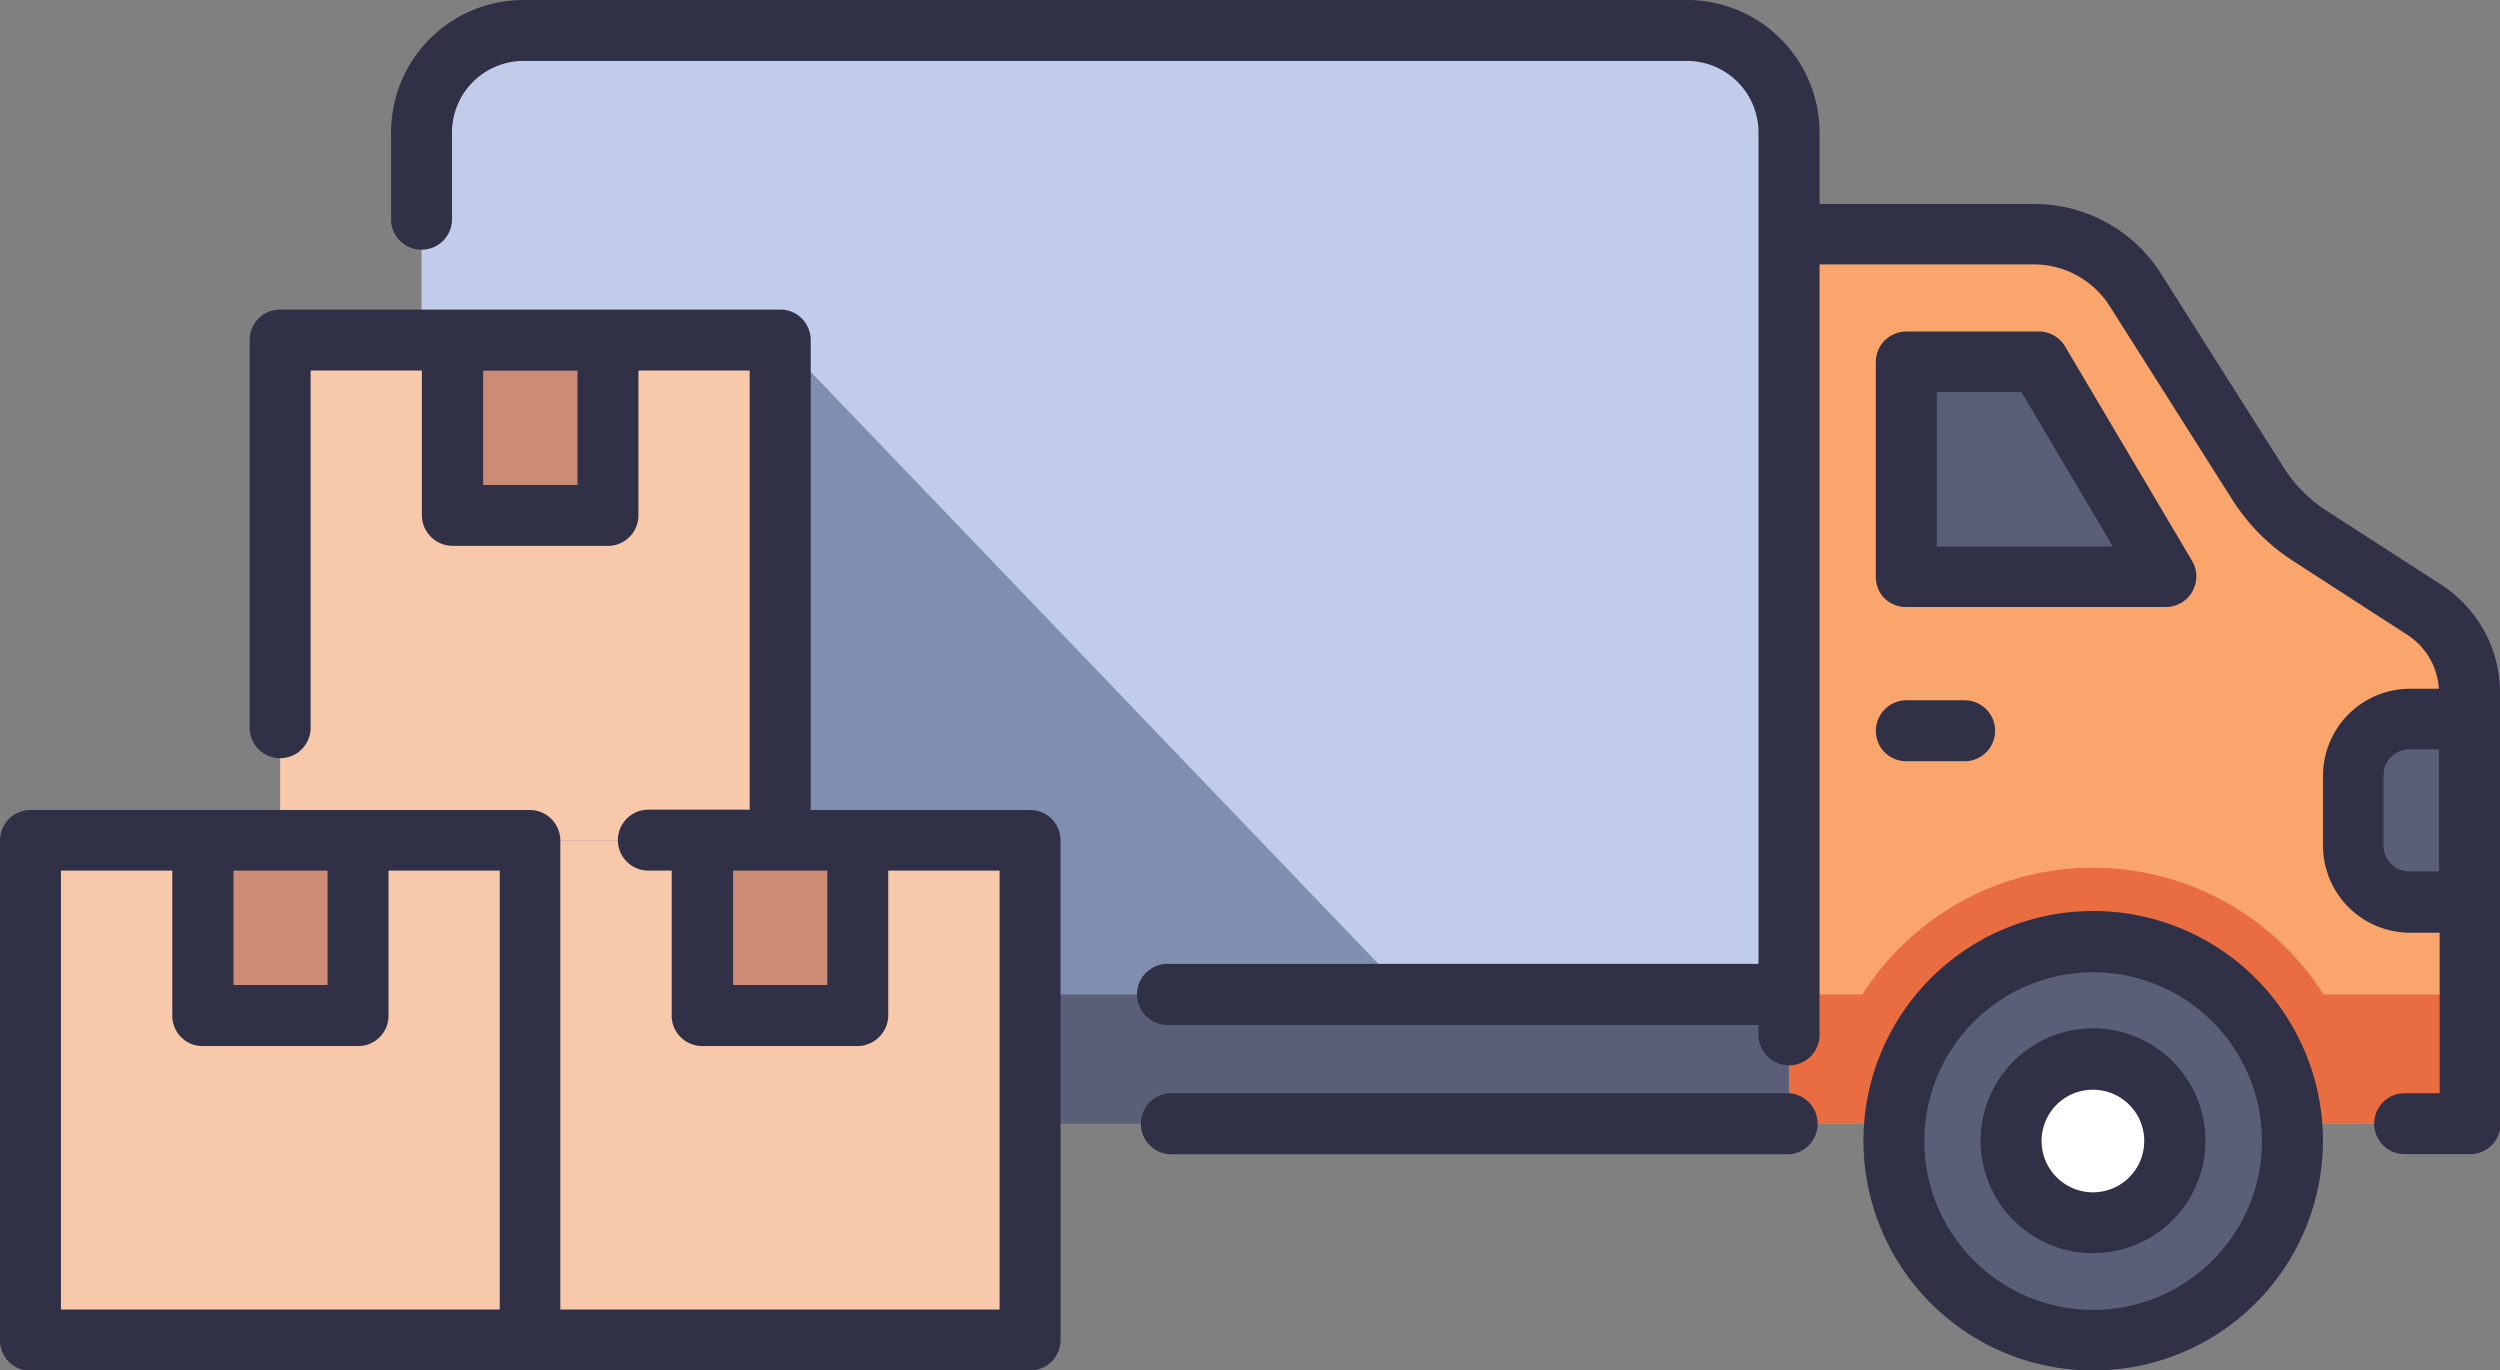 <?xml version="1.0" encoding="UTF-8"?> <svg xmlns="http://www.w3.org/2000/svg" id="Слой_1" data-name="Слой 1" viewBox="0 0 214.16 117.4"><rect x="0" y="0" width="214.16" height="117.4" fill="#808080" stroke="none"/> <defs> <style>.cls-1{fill:#c1ccea;}.cls-2{fill:#808faf;}.cls-3{fill:#5a5f77;}.cls-4{fill:#f7c9aa;}.cls-5{fill:#cc8b75;}.cls-6{fill:#f9a56b;}.cls-7{fill:#ea6d42;}.cls-8{fill:#fff;}.cls-9{fill:#303047;}</style> </defs> <title>3</title> <path class="cls-1" d="M44.83,2.61h99.7a8.72,8.72,0,0,1,8.72,8.73V85.19H36.11V11.34a8.72,8.72,0,0,1,8.72-8.73Z"></path> <path class="cls-2" d="M66.84,29.13,36.11,33.25V85.19h84.48Z"></path> <path class="cls-3" d="M153.25,85.19H36.11V96.26H153.25Z"></path> <path class="cls-4" d="M45.43,114.79H88.24V72H45.43Z"></path> <path class="cls-5" d="M60.19,87h13.3V72H60.19Z"></path> <path class="cls-4" d="M24,72H66.83V29.13H24Z"></path> <path class="cls-5" d="M38.78,44.15h13.3v-15H38.78Z"></path> <path class="cls-4" d="M2.61,114.79H45.43V72H2.61Z"></path> <path class="cls-5" d="M17.37,87h13.3V72H17.37Z"></path> <path class="cls-6" d="M153.25,20.08h21a10.31,10.31,0,0,1,8.71,4.8l10.51,16.58a14.65,14.65,0,0,0,4.38,4.42l9.85,6.36a8.5,8.5,0,0,1,3.88,7.15V96.26h-58.3Z"></path> <path class="cls-7" d="M211.55,85.19h-58.3V96.26h58.3Z"></path> <path class="cls-3" d="M163.3,31h11.36l10.88,18.42H163.3Z"></path> <path class="cls-3" d="M211.55,61.61H206.4a4.83,4.83,0,0,0-4.83,4.84v6a4.83,4.83,0,0,0,4.83,4.84h5.15Z"></path> <path class="cls-7" d="M179.29,74.33a23.41,23.41,0,0,0-23.35,21.93h46.7a23.41,23.41,0,0,0-23.35-21.93Z"></path> <path class="cls-3" d="M179.29,114.79a17.06,17.06,0,1,0-17-17.06A17.05,17.05,0,0,0,179.29,114.79Z"></path> <path class="cls-8" d="M179.29,104.74a7,7,0,1,0-7-7A7,7,0,0,0,179.29,104.74Z"></path> <path class="cls-9" d="M153.25,93.65H100.19a2.62,2.62,0,0,0,0,5.23h53.06a2.62,2.62,0,0,0,0-5.23Z"></path> <path class="cls-9" d="M2.61,117.4H88.24a2.61,2.61,0,0,0,2.61-2.61V72a2.59,2.59,0,0,0-2.61-2.61H69.45V29.13a2.63,2.63,0,0,0-.77-1.85,2.6,2.6,0,0,0-1.84-.76H24a2.59,2.59,0,0,0-2.61,2.61V62.34a2.61,2.61,0,1,0,5.22,0V31.74h9.53V44.15A2.63,2.63,0,0,0,36.93,46a2.6,2.6,0,0,0,1.85.76h13.3A2.6,2.6,0,0,0,53.92,46a2.63,2.63,0,0,0,.77-1.85V31.74h9.53V69.36H55.54a2.61,2.61,0,1,0,0,5.22h2V87a2.6,2.6,0,0,0,.76,1.84,2.63,2.63,0,0,0,1.85.77h13.3a2.63,2.63,0,0,0,1.85-.77A2.6,2.6,0,0,0,76.09,87V74.58h9.54v37.6H48V72a2.63,2.63,0,0,0-.77-1.85,2.6,2.6,0,0,0-1.84-.76H2.61a2.62,2.62,0,0,0-1.85.76A2.66,2.66,0,0,0,0,72v42.82a2.61,2.61,0,0,0,2.61,2.61ZM49.47,41.54H41.39V31.75h8.08Zm21.4,42.84H62.8v-9.8h8.07Zm-42.81-9.8v9.8H20v-9.8Zm-22.84,0h9.54V87a2.59,2.59,0,0,0,2.61,2.61h13.3A2.59,2.59,0,0,0,33.28,87V74.58h9.53v37.6H5.22Z"></path> <path class="cls-9" d="M214.16,96.26V59.39a11,11,0,0,0-1.34-5.32,11.15,11.15,0,0,0-3.73-4l-9.85-6.36a12.07,12.07,0,0,1-3.59-3.63L185.14,23.48a12.75,12.75,0,0,0-4.69-4.42,12.91,12.91,0,0,0-6.23-1.59H155.87V11.34A11.37,11.37,0,0,0,144.53,0H44.83A11.35,11.35,0,0,0,33.5,11.34v7.44a2.61,2.61,0,0,0,5.22,0V11.34a6.13,6.13,0,0,1,6.11-6.12h99.7a6.13,6.13,0,0,1,6.11,6.12V82.57H99.86a2.62,2.62,0,0,0,0,5.23h50.78v.85a2.63,2.63,0,0,0,.77,1.85,2.62,2.62,0,0,0,3.69,0,2.63,2.63,0,0,0,.77-1.85v-66h18.35a7.7,7.7,0,0,1,6.51,3.58l10.51,16.59a17.21,17.21,0,0,0,5.16,5.21l9.85,6.37A5.91,5.91,0,0,1,208.92,59H206.4A7.46,7.46,0,0,0,199,66.45v6a7.46,7.46,0,0,0,7.45,7.45h2.54V93.65h-3a2.61,2.61,0,1,0,0,5.22h5.6a2.59,2.59,0,0,0,2.61-2.61ZM206.4,74.65a2.22,2.22,0,0,1-1.57-.66,2.19,2.19,0,0,1-.65-1.57v-6a2.22,2.22,0,0,1,2.22-2.23h2.54V74.65Z"></path> <path class="cls-9" d="M163.3,52h22.24a2.62,2.62,0,0,0,2.25-3.94L176.91,29.69a2.62,2.62,0,0,0-2.25-1.29H163.3a2.63,2.63,0,0,0-1.85.77,2.6,2.6,0,0,0-.76,1.84V49.43a2.6,2.6,0,0,0,.76,1.84A2.63,2.63,0,0,0,163.3,52Zm2.61-18.41h7.26L181,46.82H165.91Z"></path> <path class="cls-9" d="M179.29,117.4a19.68,19.68,0,1,0-13.9-5.77A19.63,19.63,0,0,0,179.29,117.4Zm0-34.11a14.46,14.46,0,1,1-10.21,4.24,14.46,14.46,0,0,1,10.21-4.24Z"></path> <path class="cls-9" d="M179.29,107.35a9.63,9.63,0,1,0-6.8-2.82A9.58,9.58,0,0,0,179.29,107.35Zm0-14a4.39,4.39,0,0,1,4.31,5.25,4.39,4.39,0,0,1-6,3.2,4.4,4.4,0,0,1-2.71-4.06,4.39,4.39,0,0,1,4.39-4.39Z"></path> <path class="cls-9" d="M163.3,65.21h5a2.61,2.61,0,0,0,1.84-4.46,2.6,2.6,0,0,0-1.84-.76h-5a2.62,2.62,0,0,0-1.85,4.46A2.66,2.66,0,0,0,163.3,65.21Z"></path> </svg> 